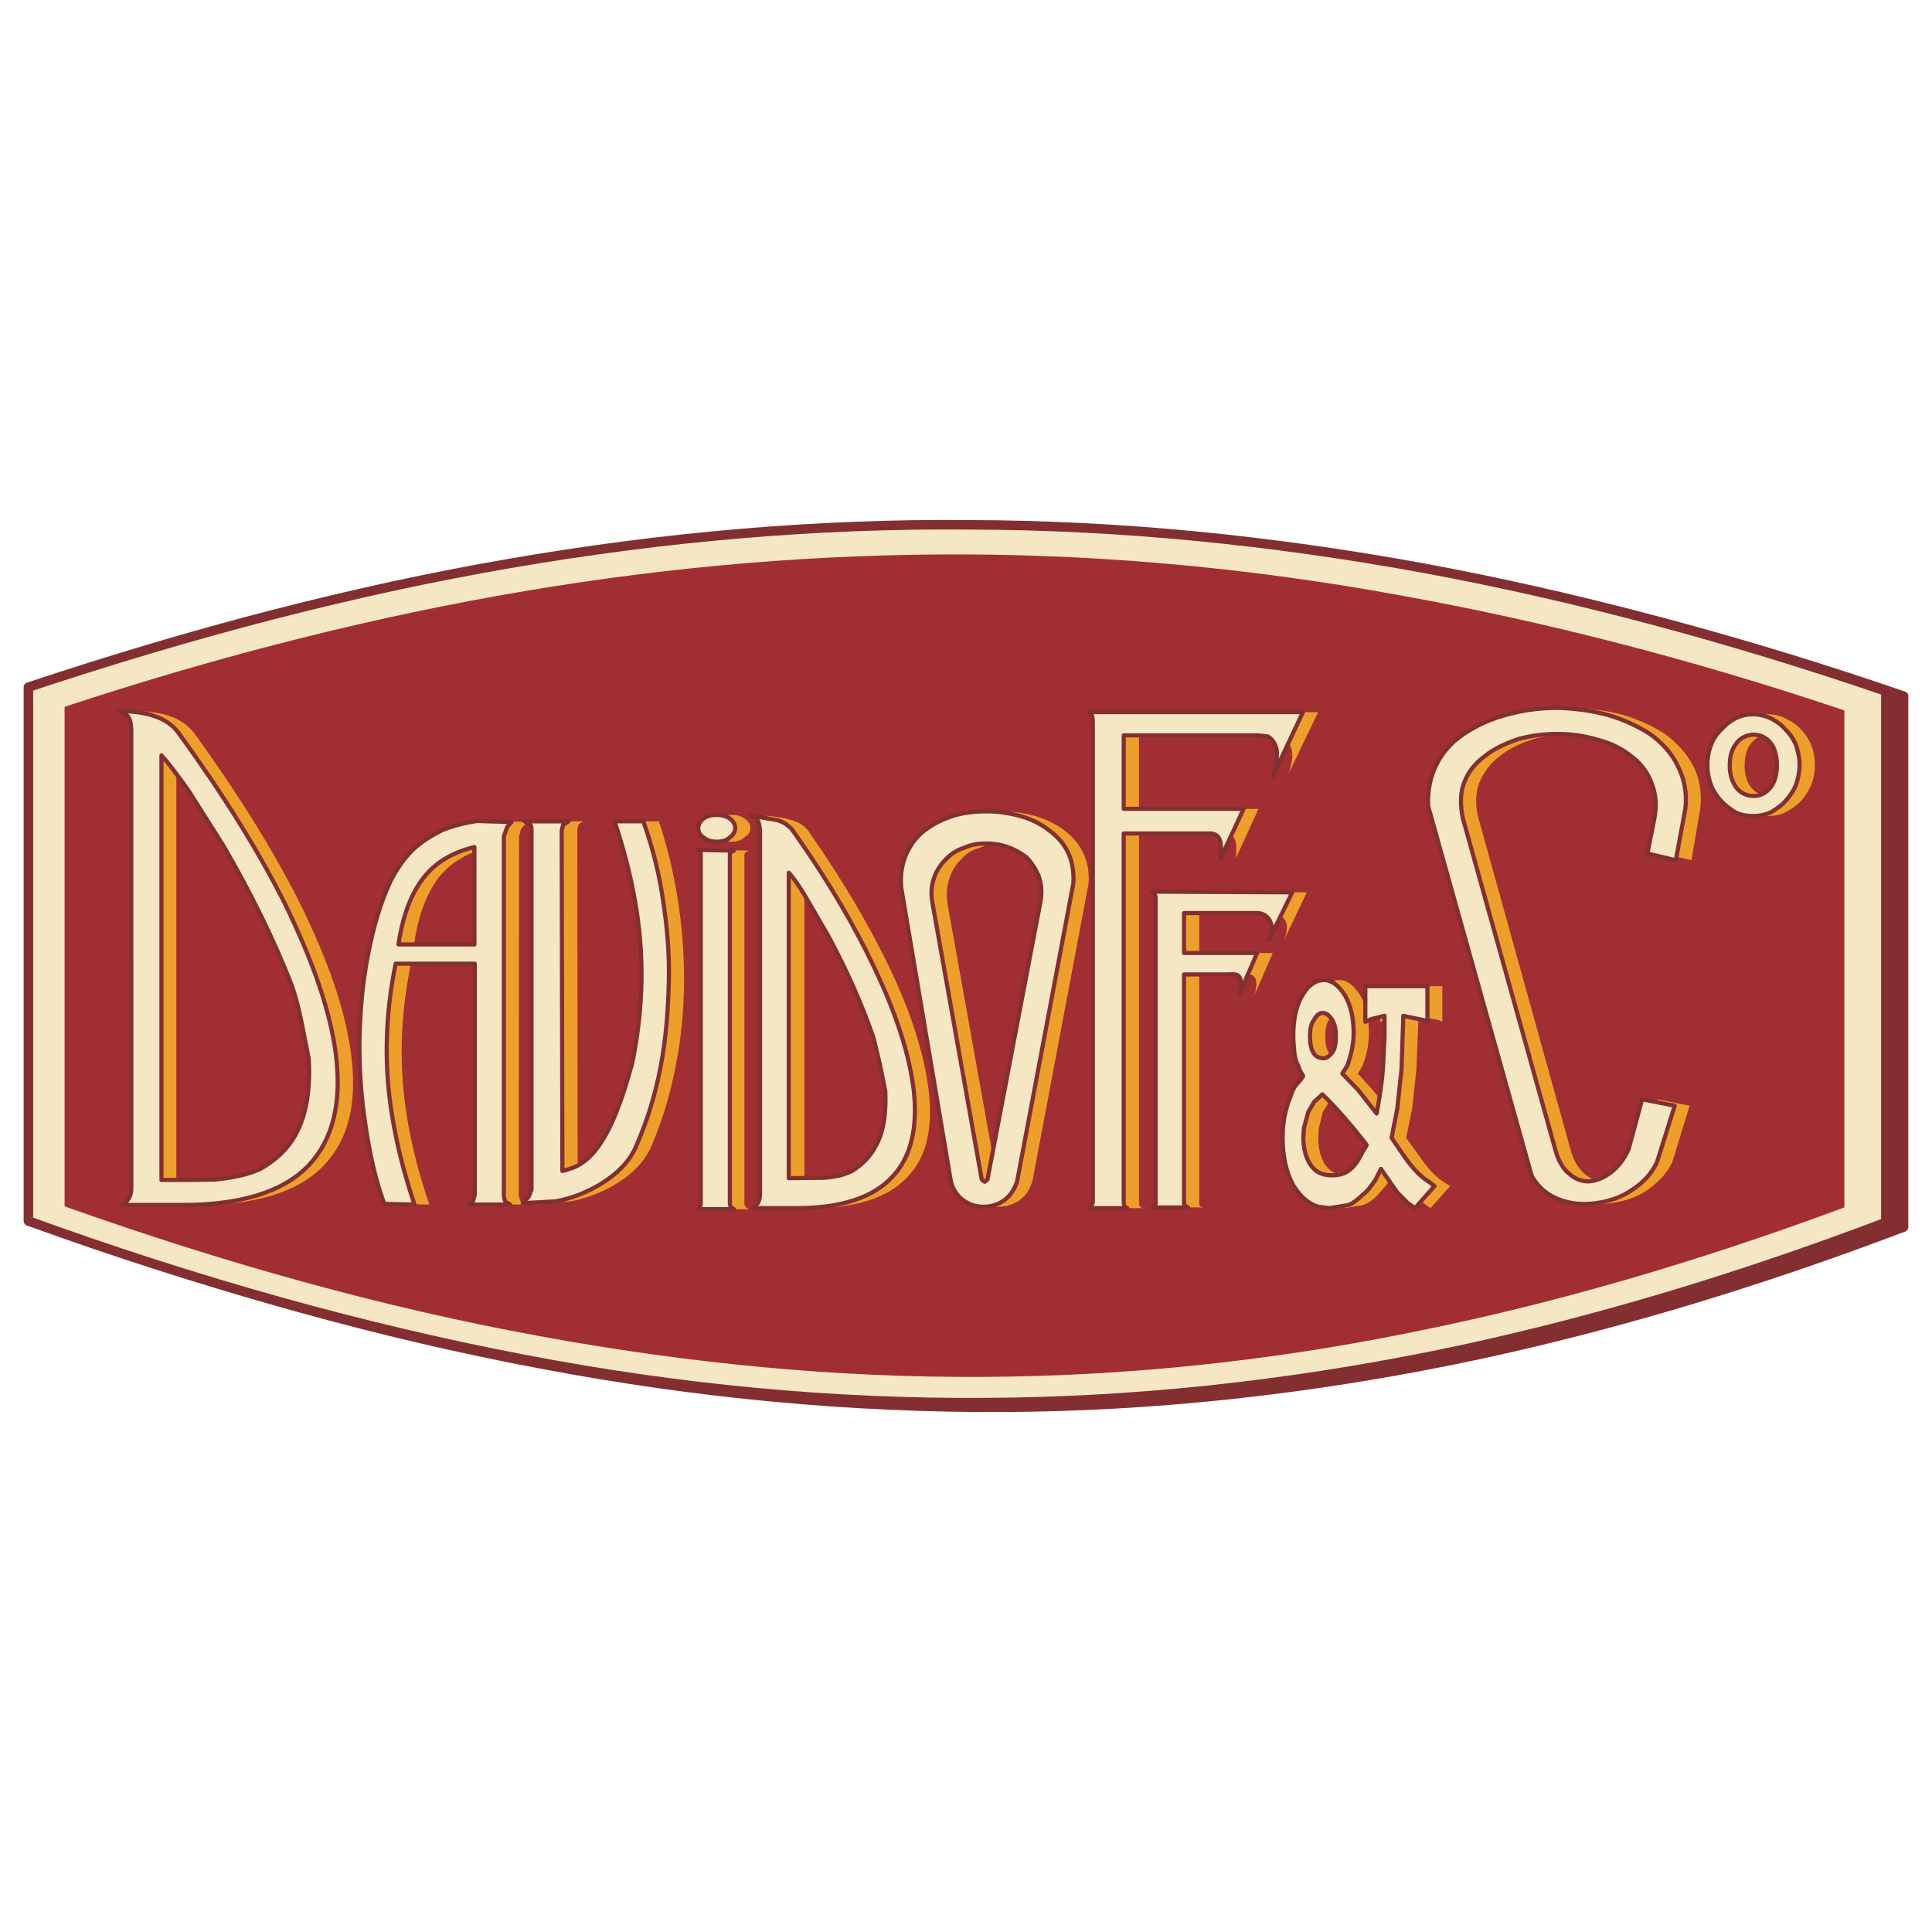 <?xml version="1.0" encoding="utf-8"?>
<!-- Generator: Adobe Illustrator 13.0.0, SVG Export Plug-In . SVG Version: 6.00 Build 14948)  -->
<!DOCTYPE svg PUBLIC "-//W3C//DTD SVG 1.0//EN" "http://www.w3.org/TR/2001/REC-SVG-20010904/DTD/svg10.dtd">
<svg version="1.0" id="Layer_1" xmlns="http://www.w3.org/2000/svg" xmlns:xlink="http://www.w3.org/1999/xlink" x="0px" y="0px"
	 width="192.756px" height="192.756px" viewBox="0 0 192.756 192.756" enable-background="new 0 0 192.756 192.756"
	 xml:space="preserve">
<g>
	<polygon fill-rule="evenodd" clip-rule="evenodd" fill="#FFFFFF" points="0,0 192.756,0 192.756,192.756 0,192.756 0,0 	"/>
	<path fill-rule="evenodd" clip-rule="evenodd" fill="#832F31" d="M143.796,57.167c-15.293-2.812-30.338-4.272-45.276-4.343
		c-15.044-0.107-30.302,1.174-45.842,3.845c-15.434,2.67-31.435,6.835-48.002,12.354H4.604v53.294
		c17.098,6.23,33.523,10.787,49.276,13.742c15.682,2.99,31.081,4.414,46.231,4.344c14.833-0.072,29.736-1.674,44.745-4.699
		c14.55-2.955,29.595-7.406,45.063-13.279V69.45C173.991,63.967,158.593,59.873,143.796,57.167L143.796,57.167z"/>
	
		<path fill="none" stroke="#832F31" stroke-width="0.949" stroke-linecap="round" stroke-linejoin="round" stroke-miterlimit="2.613" d="
		M143.796,57.167c-15.293-2.812-30.338-4.272-45.276-4.343c-15.044-0.107-30.302,1.174-45.842,3.845
		c-15.434,2.67-31.435,6.835-48.001,12.354H4.604v53.294c17.098,6.23,33.523,10.787,49.276,13.742
		c15.682,2.99,31.081,4.414,46.231,4.344c14.833-0.072,29.736-1.674,44.745-4.699c14.55-2.955,29.595-7.406,45.063-13.279V69.45
		C173.991,63.967,158.593,59.873,143.796,57.167"/>
	<path fill-rule="evenodd" clip-rule="evenodd" fill="#F6E7C4" d="M141.955,56.669c-15.222-2.777-30.267-4.272-45.206-4.308
		c-15.08-0.143-30.373,1.175-45.842,3.845c-15.505,2.67-31.505,6.835-48.073,12.354v53.259
		c17.098,6.195,33.523,10.752,49.276,13.777c15.682,3.025,31.081,4.449,46.197,4.344c14.867-0.072,29.771-1.674,44.78-4.699
		c14.549-2.955,29.559-7.406,45.063-13.279v-53.01C172.222,63.504,156.823,59.41,141.955,56.669L141.955,56.669z"/>
	
		<path fill="none" stroke="#832F31" stroke-width="0.949" stroke-linecap="round" stroke-linejoin="round" stroke-miterlimit="2.613" d="
		M141.955,56.669c-15.222-2.777-30.267-4.272-45.206-4.308c-15.08-0.143-30.373,1.175-45.842,3.845
		c-15.505,2.67-31.505,6.835-48.072,12.354v53.259c17.098,6.195,33.523,10.752,49.276,13.777
		c15.682,3.025,31.081,4.449,46.197,4.344c14.867-0.072,29.771-1.674,44.78-4.699c14.549-2.955,29.559-7.406,45.063-13.279v-53.01
		C172.222,63.504,156.823,59.41,141.955,56.669"/>
	<path fill-rule="evenodd" clip-rule="evenodd" fill="#A12E32" d="M139.761,59.41c-14.55-2.67-29.028-4.023-43.294-4.094
		c-14.443-0.071-29.133,1.139-43.966,3.632c-14.796,2.492-30.195,6.336-46.055,11.57v49.842
		c16.319,5.803,32.072,10.146,47.259,12.922c15.044,2.777,29.771,4.166,44.249,4.094c14.195-0.07,28.532-1.529,42.869-4.449
		c13.947-2.777,28.319-6.941,43.188-12.461V70.874C168.753,65.747,153.991,61.974,139.761,59.41L139.761,59.41z"/>
	<path fill-rule="evenodd" clip-rule="evenodd" fill="#ED9F2C" d="M126.98,73.366h-13.345v7.333h11.929l-2.265,4.949
		c0.07-0.89,0.07-1.495-0.106-1.922c-0.177-0.392-0.461-0.57-0.956-0.57h-8.602v36.776c0,0.285,0.105,0.533,0.354,0.605h-3.823
		c0.177-0.072,0.283-0.32,0.354-0.605V72.048c0-0.462-0.142-0.818-0.354-0.997h21.346l-3.079,6.408
		c0.318-0.676,0.425-1.317,0.495-1.851c0.035-0.534-0.07-0.997-0.247-1.353c-0.178-0.356-0.426-0.605-0.709-0.783L126.98,73.366
		L126.98,73.366z M116.715,89.244l-0.248-0.285l13.912,0.071l-2.301,4.842c0.354-0.89,0.425-1.531,0.142-2.064
		c-0.318-0.463-0.708-0.712-1.38-0.712h-7.187v3.987h7.327l-1.77,4.094c0.177-0.783,0.177-1.246,0.035-1.566
		c-0.177-0.355-0.53-0.463-1.062-0.391h-4.531v22.891c0,0.178,0.106,0.285,0.425,0.355h-3.611l0.248-0.105l0.035-0.25V89.6
		L116.715,89.244L116.715,89.244z M147.513,81.661l9.133,32.859c0.283,1.141,0.779,2.029,1.416,2.564
		c0.602,0.533,1.239,0.818,2.018,0.783c0.744-0.072,1.452-0.357,2.124-0.891c0.744-0.533,1.346-1.316,1.806-2.314l1.381-4.984
		l3.186,0.641l-1.734,5.625c-0.531,1.141-1.416,2.029-2.514,2.812c-1.062,0.713-2.266,1.104-3.61,1.283
		c-1.31,0.178-2.549,0.07-3.646-0.357c-1.203-0.463-2.088-1.246-2.726-2.35l-10.337-36.917c-0.105-1.602,0.178-3.097,0.885-4.379
		c0.673-1.21,1.664-2.207,2.974-3.026c1.239-0.783,2.655-1.389,4.284-1.78c1.558-0.427,3.186-0.605,4.92-0.605
		c1.699,0.071,3.363,0.285,4.885,0.712c1.594,0.463,3.01,1.139,4.143,1.887c1.238,0.89,2.159,1.958,2.832,3.168
		c0.637,1.282,0.885,2.706,0.708,4.272l-0.885,5.162l-2.833-0.676l0.566-3.382c0.319-1.353,0.178-2.67-0.212-3.774
		c-0.425-1.032-1.203-1.922-2.195-2.67c-0.885-0.712-2.018-1.246-3.292-1.566c-1.238-0.356-2.619-0.534-3.964-0.534
		c-1.346,0-2.655,0.178-3.895,0.534c-1.31,0.427-2.407,0.961-3.292,1.673c-0.956,0.712-1.593,1.603-2.018,2.599
		C147.194,79.097,147.159,80.308,147.513,81.661L147.513,81.661z M171.867,76.32c0-0.641,0.106-1.317,0.354-1.958
		c0.247-0.605,0.53-1.14,0.956-1.531c0.389-0.498,0.92-0.854,1.451-1.139c0.53-0.285,1.133-0.427,1.77-0.427
		c0.673,0,1.239,0.143,1.771,0.427c0.602,0.285,1.133,0.641,1.558,1.139c0.389,0.392,0.743,0.926,0.991,1.531
		c0.247,0.641,0.354,1.317,0.354,1.958c0,0.641-0.106,1.317-0.354,1.958c-0.248,0.605-0.603,1.139-0.991,1.602
		c-0.425,0.463-0.956,0.819-1.558,1.14c-0.531,0.285-1.098,0.392-1.771,0.392c-0.637,0-1.239-0.107-1.77-0.392
		c-0.531-0.321-1.062-0.677-1.451-1.14c-0.426-0.462-0.709-0.997-0.956-1.602C171.974,77.638,171.867,76.961,171.867,76.32
		L171.867,76.32z M176.398,73.294c0.779,0,1.381,0.285,1.771,0.819c0.425,0.534,0.602,1.317,0.602,2.207
		c0,0.961-0.177,1.709-0.602,2.243c-0.39,0.534-0.991,0.854-1.771,0.854c-0.637,0-1.239-0.321-1.699-0.854
		c-0.425-0.57-0.637-1.282-0.637-2.136c0-0.89,0.177-1.638,0.566-2.171C175.054,73.65,175.655,73.366,176.398,73.294L176.398,73.294
		z M141.317,106.688l-0.425,3.916l-0.602,2.92l1.239,1.709c0.885,1.316,1.734,2.207,2.478,2.67l0.673,0.428l-1.947,2.207
		l-0.708-0.498l-1.062-1.068l-1.664-2.35l-0.531,1.068l-1.31,1.529c-0.389,0.428-0.885,0.783-1.416,0.998l-1.876,0.32l-1.133-0.143
		c-0.991-0.285-1.806-0.998-2.478-2.137c-0.708-1.281-1.062-2.883-1.062-4.734c0-1.496,0.248-2.848,0.779-4.094
		c0.177-0.641,0.46-1.141,0.813-1.531l0.425-0.533l-0.46-0.963c-0.177-0.283-0.318-0.783-0.425-1.352l-0.106-1.744
		c0-1.604,0.283-2.885,0.885-3.846c0.213-0.533,0.531-0.961,0.921-1.246c0.425-0.285,0.85-0.428,1.31-0.428
		c0.779,0,1.416,0.5,2.054,1.496c0.602,0.996,0.885,2.242,0.885,3.809c0,1.104-0.212,2.172-0.638,3.24l-0.46,0.783l1.451,1.602
		l1.947,2.385c0.318-1.566,0.531-3.096,0.673-4.699l0.106-3.025v-2.029l-1.311,0.32l-0.637,0.285v-3.561h6.195v3.561l-0.354-0.178
		l-1.416-0.285l-0.602-0.143L141.317,106.688L141.317,106.688z M132.22,103.377c0,1.496,0.461,2.207,1.346,2.207
		c0.318,0,0.602-0.248,0.885-0.676c0.248-0.285,0.354-0.818,0.354-1.602c0-0.57-0.106-1.104-0.354-1.531
		c-0.283-0.463-0.566-0.713-0.921-0.713c-0.354,0-0.672,0.25-0.955,0.713C132.326,102.131,132.22,102.666,132.22,103.377
		L132.22,103.377z M131.973,110.961l-0.39,1.566l-0.071,1.104c0.071,1.494,0.461,2.562,1.311,3.203
		c0.53,0.32,1.062,0.428,1.593,0.428c0.708,0,1.274-0.178,1.699-0.535c0.46-0.283,0.956-0.889,1.345-1.779l0.425-0.713
		c-1.593-2.064-3.079-3.736-4.495-5.055l-0.814,0.783L131.973,110.961L131.973,110.961z M43.721,87.606
		c1.239-1.566,2.938-2.563,5.133-3.097v9.719h-7.54C41.703,91.379,42.553,89.208,43.721,87.606L43.721,87.606z M40.464,87.962
		c-0.991,2.136-1.699,4.557-2.23,7.334c-0.531,2.671-0.779,5.483-0.814,8.366c-0.071,2.92,0.106,5.838,0.531,8.615
		c0.389,2.848,1.062,5.447,1.876,7.832l3.009,0.07c-1.487-4.342-2.372-8.436-2.655-12.352c-0.283-3.846,0-7.727,0.814-11.678h7.929
		v23.068l-0.177,0.605l-0.496,0.355h4.212l-0.496-0.248c-0.106-0.178-0.177-0.428-0.212-0.713l0.035-35.778l0.177-0.712l0.602-0.712
		l-3.47-0.107c-1.203,0.178-2.301,0.463-3.434,0.89c-1.132,0.534-2.053,1.175-2.938,1.994
		C41.774,85.684,40.996,86.751,40.464,87.962L40.464,87.962z M54.27,82.195c0.177,0.107,0.248,0.356,0.248,0.712l0.071,35.779
		l-0.319,0.711l-0.637,0.643l3.292-0.18c1.133-0.213,2.266-0.568,3.363-1.104c1.133-0.533,2.124-1.209,2.903-1.922
		c0.885-0.818,1.487-1.709,1.876-2.67c1.027-2.42,1.841-5.09,2.372-7.939c0.531-2.67,0.779-5.445,0.814-8.295
		c0-2.812-0.212-5.518-0.637-8.259c-0.425-2.67-1.062-5.269-1.876-7.725h-2.903c1.416,4.343,2.23,8.437,2.549,12.282
		c0.283,3.917,0.035,7.833-0.779,11.819c-0.991,3.811-2.053,6.516-3.292,8.26c-0.531,0.748-1.133,1.354-1.77,1.779
		c-0.602,0.357-1.239,0.57-1.912,0.748l-0.036-33.999l0.106-0.534c0.071-0.107,0.248-0.214,0.46-0.356h-4.283
		C54.093,82.017,54.235,82.124,54.27,82.195L54.27,82.195z M73.032,81.305c0.496,0,0.885,0.107,1.239,0.356
		c0.425,0.285,0.602,0.605,0.602,0.961s-0.177,0.641-0.602,0.925c-0.354,0.321-0.743,0.427-1.239,0.427
		c-0.531,0-0.991-0.106-1.274-0.427c-0.425-0.213-0.602-0.534-0.602-0.925c0-0.356,0.177-0.676,0.602-0.961
		C72.041,81.412,72.501,81.305,73.032,81.305L73.032,81.305z M74.767,84.865l-3.717-0.071c0.283,0.071,0.389,0.178,0.389,0.499
		v34.888l-0.106,0.215l-0.177,0.248h3.54c-0.283-0.178-0.425-0.355-0.425-0.533V85.221c0-0.071,0.071-0.178,0.248-0.249l0.177-0.107
		H74.767L74.767,84.865z M77.174,81.946c-0.177-0.285-0.425-0.463-0.779-0.57c1.239,0.107,2.124,0.285,2.655,0.463
		c0.779,0.249,1.381,0.641,1.77,1.317c3.257,4.664,5.912,9.185,7.965,13.457c2.195,4.627,3.434,8.651,3.859,12.104
		c0.46,3.738-0.177,6.658-2.018,8.615c-1.947,2.172-5.239,3.24-9.841,3.205h-4.142c0.46-0.32,0.708-0.783,0.708-1.389V83.013
		C77.351,82.622,77.28,82.266,77.174,81.946L77.174,81.946z M80.253,87.072v30.475l3.469-0.037c1.133-0.07,2.053-0.32,2.832-0.711
		c1.062-0.676,1.841-1.424,2.372-2.457c0.708-1.352,0.991-3.203,0.885-5.518l-0.496-2.6l-0.637-2.67
		c-1.133-3.275-2.655-6.657-4.496-10.146l-2.23-3.845L80.253,87.072L80.253,87.072z M103.263,81.412
		c1.098,0.32,2.054,0.783,2.868,1.388c0.85,0.641,1.486,1.353,1.911,2.243c0.46,0.89,0.638,1.958,0.566,3.098l-5.593,29.655
		c-0.248,0.818-0.638,1.496-1.31,1.959c-0.638,0.426-1.274,0.641-2.054,0.641c-0.778,0-1.486-0.215-2.053-0.641
		c-0.672-0.463-1.026-1.141-1.204-1.887l-4.991-29.335c-0.071-1.246,0.106-2.35,0.566-3.382c0.425-0.89,1.027-1.708,1.912-2.35
		c0.743-0.605,1.699-1.068,2.832-1.424c0.991-0.32,2.124-0.427,3.221-0.427C101.14,80.949,102.236,81.126,103.263,81.412
		L103.263,81.412z M94.768,87.535c0.212-0.712,0.637-1.317,1.168-1.851c0.46-0.534,1.062-0.89,1.841-1.104
		c0.638-0.32,1.345-0.427,2.124-0.427c0.743,0,1.451,0.106,2.124,0.356c0.743,0.249,1.345,0.605,1.876,0.997
		c0.531,0.534,0.956,1.14,1.168,1.852c0.318,0.783,0.354,1.602,0.318,2.492l-5.31,27.841l-0.354,0.213l-0.248-0.213L94.52,90.098
		C94.413,89.137,94.449,88.318,94.768,87.535L94.768,87.535z M19.366,73.117c4.283,5.945,7.823,11.57,10.549,16.981
		c2.903,5.874,4.602,10.894,5.133,15.238c0.602,4.734-0.283,8.365-2.726,10.928c-2.584,2.707-6.938,4.023-13.027,3.953h-5.593
		c0.637-0.393,0.92-0.926,0.92-1.639V73.01c0-0.605-0.036-1.068-0.213-1.389c-0.177-0.356-0.531-0.569-1.026-0.712
		c1.593,0.071,2.796,0.249,3.54,0.534C17.951,71.764,18.694,72.333,19.366,73.117L19.366,73.117z M17.596,75.359v42.365h2.761
		l2.584-0.035c1.77-0.18,3.256-0.5,4.425-1.033c1.593-0.891,2.832-1.994,3.611-3.383c1.132-1.957,1.522-4.484,1.31-7.654
		l-0.672-3.596c-0.283-1.387-0.637-2.633-1.062-3.736c-1.699-4.522-4-9.222-6.832-14.063l-3.434-5.412
		C19.225,77.317,18.34,76.143,17.596,75.359L17.596,75.359z"/>
	<path fill-rule="evenodd" clip-rule="evenodd" fill="#F6E7C4" d="M125.494,73.366h-13.381v7.333h11.965l-2.301,4.949
		c0.07-0.89,0.07-1.495-0.106-1.922c-0.177-0.392-0.495-0.57-0.956-0.57h-8.602v36.776c0,0.285,0.106,0.533,0.354,0.605h-3.858
		c0.248-0.072,0.354-0.32,0.425-0.605V72.048c0-0.534-0.105-0.818-0.425-0.997h21.382l-3.01,6.408
		c0.283-0.676,0.39-1.317,0.39-1.851c0.071-0.534,0-0.997-0.177-1.353s-0.39-0.605-0.708-0.783L125.494,73.366L125.494,73.366z
		 M115.229,89.244l-0.283-0.285l13.982,0.071l-2.371,4.842c0.424-0.89,0.424-1.531,0.105-2.064
		c-0.283-0.463-0.708-0.712-1.274-0.712h-7.257v3.987h7.292l-1.77,4.094c0.177-0.783,0.177-1.246,0.071-1.566
		c-0.106-0.355-0.461-0.463-1.062-0.391h-4.531v22.891c0.036,0.178,0.177,0.285,0.39,0.355h-3.575l0.212-0.105l0.142-0.25V89.6
		L115.229,89.244L115.229,89.244z M145.955,81.661l9.168,32.859c0.283,1.141,0.744,2.029,1.417,2.564
		c0.566,0.533,1.273,0.818,2.053,0.783c0.708-0.072,1.416-0.357,2.124-0.891s1.31-1.316,1.77-2.314l1.346-4.984l3.257,0.641
		l-1.771,5.625c-0.53,1.141-1.345,2.029-2.549,2.812c-1.062,0.713-2.229,1.104-3.539,1.283c-1.346,0.178-2.514,0.07-3.646-0.357
		c-1.239-0.463-2.124-1.246-2.762-2.35l-10.337-36.917c-0.07-1.602,0.248-3.097,0.956-4.379c0.638-1.21,1.629-2.207,2.938-3.026
		c1.239-0.783,2.655-1.389,4.248-1.78c1.593-0.427,3.186-0.605,4.885-0.605c1.734,0.071,3.363,0.285,4.921,0.712
		c1.593,0.463,3.009,1.139,4.177,1.887c1.239,0.89,2.195,1.958,2.762,3.168c0.672,1.282,0.955,2.706,0.778,4.272l-0.955,5.162
		l-2.833-0.676l0.673-3.382c0.283-1.353,0.178-2.67-0.318-3.774c-0.39-1.032-1.098-1.922-2.124-2.67
		c-0.92-0.712-2.053-1.246-3.362-1.566c-1.239-0.356-2.514-0.534-3.895-0.534c-1.345,0-2.69,0.178-3.93,0.534
		c-1.238,0.427-2.371,0.961-3.256,1.673c-0.991,0.712-1.664,1.603-2.054,2.599C145.672,79.097,145.672,80.308,145.955,81.661
		L145.955,81.661z M170.699,78.279c-0.248-0.641-0.354-1.317-0.354-1.958c0-0.641,0.105-1.317,0.354-1.958
		c0.213-0.605,0.566-1.14,0.991-1.531c0.425-0.498,0.885-0.854,1.416-1.139s1.133-0.427,1.771-0.427c0.637,0,1.238,0.143,1.84,0.427
		c0.531,0.285,1.062,0.641,1.452,1.139c0.425,0.392,0.778,0.926,1.026,1.531c0.212,0.641,0.354,1.317,0.354,1.958
		c0,0.641-0.143,1.317-0.354,1.958c-0.248,0.605-0.602,1.139-1.026,1.602c-0.39,0.463-0.921,0.819-1.452,1.14
		c-0.602,0.285-1.203,0.392-1.84,0.392c-0.638,0-1.239-0.107-1.771-0.392c-0.531-0.321-0.991-0.677-1.416-1.14
		C171.266,79.418,170.912,78.884,170.699,78.279L170.699,78.279z M174.877,73.294c0.778,0,1.345,0.285,1.77,0.819
		s0.637,1.317,0.637,2.207c0,0.961-0.212,1.709-0.637,2.243c-0.425,0.534-0.991,0.854-1.699,0.854s-1.31-0.321-1.734-0.854
		c-0.39-0.57-0.638-1.282-0.638-2.136c0-0.89,0.177-1.638,0.603-2.171C173.566,73.65,174.169,73.366,174.877,73.294L174.877,73.294z
		 M142.062,101.775l-1.416-0.285l-0.638-0.143l-0.177,5.34l-0.425,3.916l-0.566,2.92l1.168,1.709
		c0.885,1.316,1.771,2.207,2.549,2.67l0.566,0.428l-1.947,2.207l-0.708-0.498l-1.062-1.068l-1.629-2.35l-0.53,1.068
		c-0.496,0.711-0.885,1.244-1.311,1.529c-0.424,0.428-0.885,0.783-1.345,0.998l-1.947,0.32l-1.133-0.143
		c-0.955-0.285-1.77-0.998-2.478-2.137c-0.708-1.281-1.062-2.883-1.062-4.734c0-1.496,0.248-2.848,0.779-4.094
		c0.177-0.641,0.46-1.141,0.885-1.531l0.39-0.533l-0.354-0.605l-0.105-0.357c-0.178-0.283-0.354-0.783-0.425-1.352
		c-0.036-0.498-0.106-1.068-0.106-1.744c0-1.604,0.283-2.885,0.814-3.846c0.318-0.533,0.602-0.961,1.026-1.246
		c0.354-0.285,0.743-0.428,1.239-0.428c0.743,0,1.415,0.5,2.053,1.496c0.602,0.996,0.885,2.242,0.885,3.809
		c0,1.104-0.247,2.172-0.637,3.24l-0.496,0.783l1.558,1.602l1.877,2.385c0.283-1.566,0.53-3.096,0.637-4.699l0.142-3.025v-2.029
		l-1.31,0.32l-0.603,0.285v-3.561h6.195v3.561L142.062,101.775L142.062,101.775z M132.928,101.775
		c-0.283-0.463-0.602-0.713-0.955-0.713c-0.354,0-0.638,0.25-0.886,0.713c-0.283,0.355-0.389,0.891-0.389,1.602
		c0,1.496,0.46,2.207,1.345,2.207c0.354,0,0.638-0.248,0.956-0.676c0.177-0.285,0.283-0.818,0.283-1.602
		C133.282,102.736,133.176,102.203,132.928,101.775L132.928,101.775z M131.087,109.963l-0.566,0.998l-0.425,1.566l-0.07,1.104
		c0.07,1.494,0.495,2.562,1.31,3.203c0.46,0.32,0.991,0.428,1.522,0.428c0.778,0,1.381-0.178,1.77-0.535
		c0.425-0.283,0.886-0.889,1.31-1.779l0.426-0.713c-1.594-2.064-3.08-3.736-4.426-5.055L131.087,109.963L131.087,109.963z
		 M42.234,87.606c1.204-1.566,2.903-2.563,5.098-3.097v9.719h-7.576C40.181,91.379,40.996,89.208,42.234,87.606L42.234,87.606z
		 M38.942,87.962c-0.991,2.136-1.699,4.557-2.23,7.334c-0.531,2.671-0.779,5.483-0.849,8.366c-0.036,2.92,0.177,5.838,0.602,8.615
		c0.425,2.848,0.991,5.447,1.876,7.832l3.009,0.07c-1.451-4.342-2.336-8.436-2.655-12.352c-0.283-3.846-0.035-7.727,0.779-11.678
		h7.894v23.068l-0.177,0.605l-0.39,0.355h4.106l-0.46-0.248c-0.106-0.178-0.177-0.428-0.177-0.713V83.441l0.248-0.712
		c0.035-0.178,0.212-0.427,0.531-0.712l-3.434-0.107c-1.239,0.178-2.372,0.463-3.434,0.89c-1.098,0.534-2.124,1.175-3.009,1.994
		C40.288,85.684,39.544,86.751,38.942,87.962L38.942,87.962z M56.182,82.302l0.531-0.356h-4.39l0.496,0.249
		c0.177,0.107,0.212,0.356,0.212,0.712v35.779l-0.283,0.711l-0.602,0.643l3.257-0.18c1.168-0.213,2.301-0.568,3.363-1.104
		c1.132-0.533,2.124-1.209,2.902-1.922c0.885-0.818,1.522-1.709,1.876-2.67c1.062-2.42,1.876-5.09,2.407-7.939
		c0.496-2.67,0.708-5.445,0.779-8.295c0.071-2.812-0.177-5.518-0.602-8.259c-0.39-2.67-1.062-5.269-1.947-7.725h-2.867
		c1.451,4.343,2.301,8.437,2.584,12.282c0.283,3.917,0,7.833-0.814,11.819c-1.027,3.811-2.089,6.516-3.328,8.26
		c-0.531,0.748-1.097,1.354-1.77,1.779c-0.531,0.357-1.168,0.57-1.876,0.748L56.04,82.835L56.182,82.302L56.182,82.302z
		 M71.51,81.305c0.46,0,0.885,0.107,1.31,0.356c0.354,0.285,0.531,0.605,0.531,0.961s-0.177,0.641-0.531,0.925
		c-0.354,0.321-0.778,0.427-1.31,0.427s-0.956-0.106-1.31-0.427c-0.354-0.213-0.531-0.534-0.531-0.925
		c0-0.356,0.177-0.676,0.531-0.961C70.554,81.412,70.979,81.305,71.51,81.305L71.51,81.305z M77.599,81.839
		c0.743,0.249,1.274,0.641,1.699,1.317c3.292,4.664,5.947,9.185,7.965,13.457c2.195,4.627,3.469,8.651,3.894,12.104
		c0.425,3.738-0.248,6.658-2.053,8.615c-1.947,2.172-5.275,3.24-9.806,3.205h-4.142c0.425-0.32,0.673-0.783,0.673-1.389V83.013
		c0-0.391-0.071-0.747-0.177-1.067c-0.177-0.285-0.425-0.463-0.708-0.57L77.599,81.839L77.599,81.839z M69.917,85.292v34.888
		l-0.248,0.463h3.54c-0.283-0.178-0.39-0.355-0.39-0.533V85.221c0-0.071,0.036-0.178,0.212-0.249l0.142-0.107h0.035l-3.717-0.071
		C69.811,84.865,69.917,84.972,69.917,85.292L69.917,85.292z M78.696,87.072v30.475l3.504-0.037c1.097-0.07,2.124-0.32,2.867-0.711
		c1.027-0.676,1.77-1.424,2.301-2.457c0.778-1.352,1.062-3.203,0.956-5.518l-0.531-2.6l-0.637-2.67
		c-1.133-3.275-2.62-6.657-4.496-10.146l-2.23-3.845C79.758,88.425,79.191,87.606,78.696,87.072L78.696,87.072z M98.484,80.949
		c1.098,0,2.23,0.178,3.292,0.463c1.133,0.32,2.054,0.783,2.832,1.388c0.885,0.641,1.522,1.353,1.947,2.243
		c0.425,0.89,0.602,1.958,0.531,3.098l-5.594,29.655c-0.248,0.818-0.673,1.496-1.31,1.959c-0.602,0.426-1.31,0.641-2.053,0.641
		c-0.779,0-1.417-0.215-2.019-0.641c-0.637-0.463-1.062-1.141-1.239-1.887l-4.956-29.335c-0.106-1.246,0.071-2.35,0.531-3.382
		c0.425-0.89,0.991-1.708,1.876-2.35c0.779-0.605,1.734-1.068,2.832-1.424C96.219,81.056,97.352,80.949,98.484,80.949L98.484,80.949
		z M93.21,87.535c0.248-0.712,0.672-1.317,1.203-1.851c0.531-0.534,1.098-0.89,1.806-1.104c0.673-0.32,1.38-0.427,2.124-0.427
		c0.778,0,1.486,0.106,2.194,0.356c0.708,0.249,1.311,0.605,1.841,0.997c0.531,0.534,0.921,1.14,1.239,1.852
		c0.283,0.783,0.354,1.602,0.213,2.492l-5.311,27.841l-0.283,0.213l-0.283-0.213l-4.92-27.591
		C92.855,89.137,92.927,88.318,93.21,87.535L93.21,87.535z M17.809,73.117c4.319,5.945,7.859,11.57,10.584,16.981
		c2.868,5.874,4.602,10.894,5.133,15.238c0.567,4.734-0.318,8.365-2.726,10.928c-2.584,2.707-6.974,4.023-13.027,3.953h-5.558
		c0.602-0.393,0.885-0.926,0.885-1.639V73.01c0-0.605-0.071-1.068-0.248-1.389c-0.177-0.356-0.531-0.569-0.991-0.712
		c1.593,0.071,2.761,0.249,3.54,0.534C16.393,71.764,17.242,72.333,17.809,73.117L17.809,73.117z M16.11,75.359v42.365h2.761
		l2.549-0.035c1.841-0.18,3.292-0.5,4.496-1.033c1.593-0.891,2.761-1.994,3.54-3.383c1.097-1.957,1.522-4.484,1.345-7.654
		l-0.708-3.596c-0.283-1.387-0.602-2.633-0.991-3.736c-1.77-4.522-4.071-9.222-6.903-14.063l-3.434-5.412
		C17.703,77.317,16.817,76.143,16.11,75.359L16.11,75.359z"/>
	
		<path fill="none" stroke="#832F31" stroke-width="0.415" stroke-linecap="round" stroke-linejoin="round" stroke-miterlimit="2.613" d="
		M125.494,73.366h-13.381v7.333h11.965l-2.301,4.949c0.07-0.89,0.07-1.496-0.106-1.922c-0.177-0.392-0.495-0.57-0.956-0.57h-8.602
		v36.776c0,0.285,0.106,0.533,0.354,0.605h-3.858c0.248-0.072,0.354-0.32,0.425-0.605V72.048c0-0.534-0.105-0.819-0.425-0.997
		h21.382l-3.01,6.408c0.283-0.676,0.39-1.317,0.39-1.851c0.071-0.534,0-0.997-0.177-1.353c-0.177-0.356-0.39-0.605-0.708-0.783
		L125.494,73.366 M115.229,89.244l-0.283-0.285l13.982,0.071l-2.371,4.842c0.424-0.89,0.424-1.531,0.105-2.064
		c-0.283-0.463-0.708-0.712-1.274-0.712h-7.257v3.987h7.292l-1.77,4.094c0.177-0.783,0.177-1.246,0.071-1.566
		c-0.106-0.355-0.461-0.463-1.062-0.391h-4.531v22.891c0.036,0.178,0.177,0.285,0.39,0.355h-3.575l0.212-0.105l0.142-0.25V89.6
		L115.229,89.244 M145.955,81.661l9.168,32.859c0.283,1.141,0.744,2.029,1.417,2.564c0.566,0.533,1.273,0.818,2.053,0.783
		c0.708-0.072,1.416-0.357,2.124-0.891s1.31-1.316,1.77-2.314l1.346-4.984l3.257,0.641l-1.771,5.625
		c-0.53,1.141-1.345,2.029-2.549,2.812c-1.062,0.713-2.229,1.104-3.539,1.283c-1.346,0.178-2.514,0.07-3.646-0.357
		c-1.239-0.463-2.124-1.246-2.762-2.35l-10.337-36.917c-0.07-1.602,0.248-3.097,0.956-4.379c0.638-1.21,1.629-2.207,2.938-3.026
		c1.239-0.783,2.655-1.389,4.248-1.78c1.593-0.427,3.186-0.605,4.885-0.605c1.734,0.071,3.363,0.285,4.921,0.712
		c1.593,0.463,3.009,1.139,4.177,1.887c1.239,0.89,2.195,1.958,2.762,3.168c0.673,1.282,0.955,2.706,0.778,4.272l-0.955,5.162
		l-2.833-0.676l0.673-3.382c0.283-1.353,0.178-2.67-0.318-3.774c-0.39-1.032-1.098-1.922-2.124-2.67
		c-0.92-0.712-2.053-1.246-3.362-1.566c-1.239-0.356-2.514-0.534-3.895-0.534c-1.345,0-2.69,0.178-3.929,0.534
		c-1.239,0.427-2.372,0.961-3.257,1.673c-0.991,0.712-1.664,1.603-2.054,2.599C145.672,79.097,145.672,80.308,145.955,81.661
		 M170.699,78.279c-0.248-0.641-0.354-1.317-0.354-1.958c0-0.641,0.105-1.317,0.354-1.958c0.213-0.605,0.566-1.139,0.991-1.531
		c0.425-0.498,0.885-0.854,1.416-1.139s1.133-0.427,1.771-0.427c0.637,0,1.238,0.143,1.84,0.427
		c0.531,0.285,1.062,0.641,1.452,1.139c0.425,0.392,0.778,0.926,1.026,1.531c0.212,0.641,0.354,1.317,0.354,1.958
		c0,0.641-0.143,1.317-0.354,1.958c-0.248,0.605-0.602,1.139-1.026,1.602c-0.39,0.463-0.921,0.819-1.452,1.139
		c-0.602,0.285-1.203,0.392-1.84,0.392c-0.638,0-1.239-0.107-1.771-0.392c-0.531-0.32-0.991-0.676-1.416-1.139
		C171.266,79.418,170.912,78.884,170.699,78.279 M174.877,73.294c0.778,0,1.345,0.285,1.77,0.819
		c0.425,0.534,0.637,1.317,0.637,2.207c0,0.961-0.212,1.709-0.637,2.243c-0.425,0.534-0.991,0.854-1.699,0.854
		s-1.31-0.321-1.734-0.854c-0.39-0.57-0.638-1.282-0.638-2.136c0-0.89,0.178-1.638,0.603-2.171
		C173.566,73.65,174.169,73.366,174.877,73.294 M142.062,101.775l-1.416-0.285l-0.638-0.143l-0.177,5.34l-0.425,3.916l-0.566,2.92
		l1.168,1.709c0.885,1.316,1.771,2.207,2.549,2.67l0.566,0.428l-1.947,2.207l-0.708-0.498l-1.062-1.068l-1.629-2.35l-0.53,1.068
		c-0.496,0.711-0.885,1.244-1.311,1.529c-0.424,0.428-0.885,0.783-1.345,0.998l-1.947,0.32l-1.133-0.143
		c-0.955-0.285-1.77-0.998-2.478-2.137c-0.708-1.281-1.062-2.883-1.062-4.734c0-1.496,0.248-2.848,0.779-4.094
		c0.177-0.641,0.46-1.141,0.885-1.531l0.39-0.533l-0.354-0.605l-0.105-0.357c-0.178-0.283-0.354-0.783-0.425-1.352
		c-0.036-0.498-0.106-1.068-0.106-1.744c0-1.604,0.283-2.885,0.814-3.846c0.318-0.533,0.602-0.961,1.026-1.246
		c0.354-0.285,0.743-0.428,1.239-0.428c0.743,0,1.415,0.498,2.053,1.496c0.602,0.996,0.885,2.242,0.885,3.809
		c0,1.104-0.247,2.172-0.637,3.24l-0.496,0.783l1.558,1.602l1.877,2.385c0.283-1.566,0.53-3.096,0.637-4.699l0.142-3.025v-2.029
		l-1.31,0.32l-0.603,0.285v-3.561h6.195v3.561L142.062,101.775 M132.928,101.775c-0.283-0.463-0.602-0.713-0.955-0.713
		c-0.354,0-0.638,0.25-0.885,0.713c-0.284,0.355-0.39,0.891-0.39,1.602c0,1.496,0.46,2.207,1.345,2.207
		c0.354,0,0.638-0.248,0.956-0.676c0.177-0.285,0.283-0.818,0.283-1.602C133.282,102.736,133.176,102.203,132.928,101.775
		 M131.088,109.963l-0.567,0.998l-0.425,1.566l-0.07,1.104c0.07,1.494,0.495,2.562,1.31,3.203c0.46,0.32,0.991,0.428,1.522,0.428
		c0.778,0,1.381-0.178,1.77-0.535c0.425-0.283,0.886-0.889,1.31-1.779l0.426-0.713c-1.594-2.064-3.08-3.736-4.426-5.055
		L131.088,109.963 M42.234,87.606c1.204-1.566,2.903-2.563,5.098-3.097v9.719h-7.576C40.181,91.379,40.996,89.208,42.234,87.606
		 M38.942,87.962c-0.991,2.136-1.699,4.557-2.23,7.334c-0.531,2.669-0.779,5.483-0.849,8.366c-0.036,2.92,0.177,5.838,0.602,8.615
		c0.425,2.848,0.991,5.447,1.876,7.832l3.009,0.07c-1.451-4.342-2.336-8.436-2.655-12.352c-0.283-3.846-0.035-7.727,0.779-11.678
		h7.894v23.068l-0.177,0.605l-0.39,0.355h4.106l-0.46-0.248c-0.106-0.178-0.177-0.428-0.177-0.713V83.441l0.248-0.712
		c0.036-0.178,0.212-0.427,0.531-0.712l-3.434-0.107c-1.239,0.178-2.372,0.463-3.434,0.89c-1.098,0.534-2.124,1.175-3.009,1.994
		C40.288,85.684,39.544,86.751,38.942,87.962 M56.182,82.301l0.531-0.356h-4.39l0.496,0.25c0.177,0.106,0.212,0.356,0.212,0.712
		v35.779l-0.283,0.711l-0.602,0.643l3.257-0.18c1.168-0.213,2.301-0.568,3.363-1.104c1.132-0.533,2.124-1.209,2.902-1.922
		c0.885-0.818,1.522-1.709,1.876-2.67c1.062-2.42,1.876-5.09,2.407-7.939c0.496-2.67,0.708-5.445,0.779-8.295
		c0.071-2.812-0.177-5.518-0.602-8.259c-0.39-2.67-1.062-5.269-1.947-7.726h-2.867c1.451,4.343,2.301,8.438,2.584,12.282
		c0.283,3.917,0,7.833-0.814,11.819c-1.027,3.811-2.089,6.516-3.328,8.26c-0.531,0.748-1.097,1.354-1.77,1.779
		c-0.531,0.357-1.168,0.57-1.876,0.748L56.04,82.835L56.182,82.301 M71.51,81.305c0.46,0,0.885,0.107,1.31,0.356
		c0.354,0.285,0.531,0.605,0.531,0.961c0,0.356-0.177,0.641-0.531,0.925c-0.354,0.32-0.778,0.427-1.31,0.427
		s-0.956-0.107-1.31-0.427c-0.354-0.213-0.531-0.534-0.531-0.925c0-0.356,0.177-0.677,0.531-0.961
		C70.554,81.412,70.979,81.305,71.51,81.305 M77.599,81.838c0.743,0.25,1.274,0.641,1.699,1.317
		c3.292,4.664,5.947,9.185,7.965,13.457c2.195,4.627,3.469,8.651,3.894,12.104c0.425,3.738-0.248,6.658-2.053,8.615
		c-1.947,2.172-5.275,3.24-9.806,3.205h-4.142c0.425-0.32,0.673-0.783,0.673-1.389V83.013c0-0.391-0.071-0.748-0.177-1.068
		c-0.177-0.285-0.425-0.463-0.708-0.57L77.599,81.838 M69.917,85.292v34.888l-0.248,0.463h3.54c-0.283-0.178-0.39-0.355-0.39-0.533
		V85.221c0-0.071,0.036-0.178,0.212-0.249l0.142-0.107h0.035l-3.717-0.071C69.811,84.865,69.917,84.972,69.917,85.292
		 M78.696,87.072v30.475l3.504-0.037c1.097-0.07,2.124-0.32,2.867-0.711c1.027-0.676,1.77-1.424,2.301-2.457
		c0.778-1.352,1.062-3.203,0.956-5.518l-0.531-2.6l-0.637-2.67c-1.133-3.275-2.619-6.657-4.496-10.146l-2.23-3.845
		C79.758,88.425,79.191,87.606,78.696,87.072 M98.484,80.949c1.098,0,2.23,0.178,3.292,0.463c1.133,0.32,2.054,0.783,2.832,1.388
		c0.885,0.641,1.522,1.353,1.947,2.243s0.602,1.958,0.531,3.098l-5.594,29.655c-0.248,0.818-0.673,1.496-1.31,1.959
		c-0.602,0.426-1.31,0.641-2.053,0.641c-0.779,0-1.417-0.215-2.019-0.641c-0.637-0.463-1.062-1.141-1.239-1.887l-4.956-29.335
		c-0.106-1.247,0.071-2.35,0.531-3.382c0.425-0.89,0.991-1.708,1.876-2.35c0.779-0.605,1.735-1.068,2.832-1.424
		C96.219,81.055,97.352,80.949,98.484,80.949 M93.21,87.535c0.248-0.712,0.672-1.317,1.203-1.851
		c0.531-0.534,1.098-0.89,1.806-1.104c0.673-0.32,1.38-0.427,2.124-0.427c0.778,0,1.486,0.107,2.195,0.356
		c0.707,0.249,1.31,0.605,1.84,0.997c0.531,0.534,0.921,1.14,1.239,1.852c0.283,0.783,0.354,1.602,0.213,2.492l-5.311,27.841
		l-0.283,0.213l-0.283-0.213l-4.92-27.591C92.855,89.137,92.927,88.318,93.21,87.535 M17.809,73.116
		c4.319,5.946,7.859,11.57,10.585,16.982c2.867,5.874,4.602,10.894,5.132,15.238c0.567,4.734-0.318,8.365-2.726,10.928
		c-2.584,2.707-6.974,4.023-13.027,3.953h-5.558c0.602-0.393,0.885-0.926,0.885-1.639V73.01c0-0.605-0.071-1.068-0.248-1.389
		c-0.177-0.356-0.531-0.569-0.991-0.712c1.593,0.071,2.761,0.249,3.54,0.534C16.393,71.764,17.242,72.333,17.809,73.116
		 M16.11,75.359v42.365h2.761l2.549-0.035c1.841-0.18,3.292-0.5,4.496-1.033c1.593-0.891,2.761-1.994,3.54-3.383
		c1.097-1.957,1.522-4.484,1.345-7.654l-0.708-3.596c-0.283-1.389-0.602-2.633-0.991-3.738c-1.77-4.521-4.071-9.22-6.903-14.061
		l-3.434-5.412C17.703,77.317,16.817,76.143,16.11,75.359"/>
</g>
</svg>
